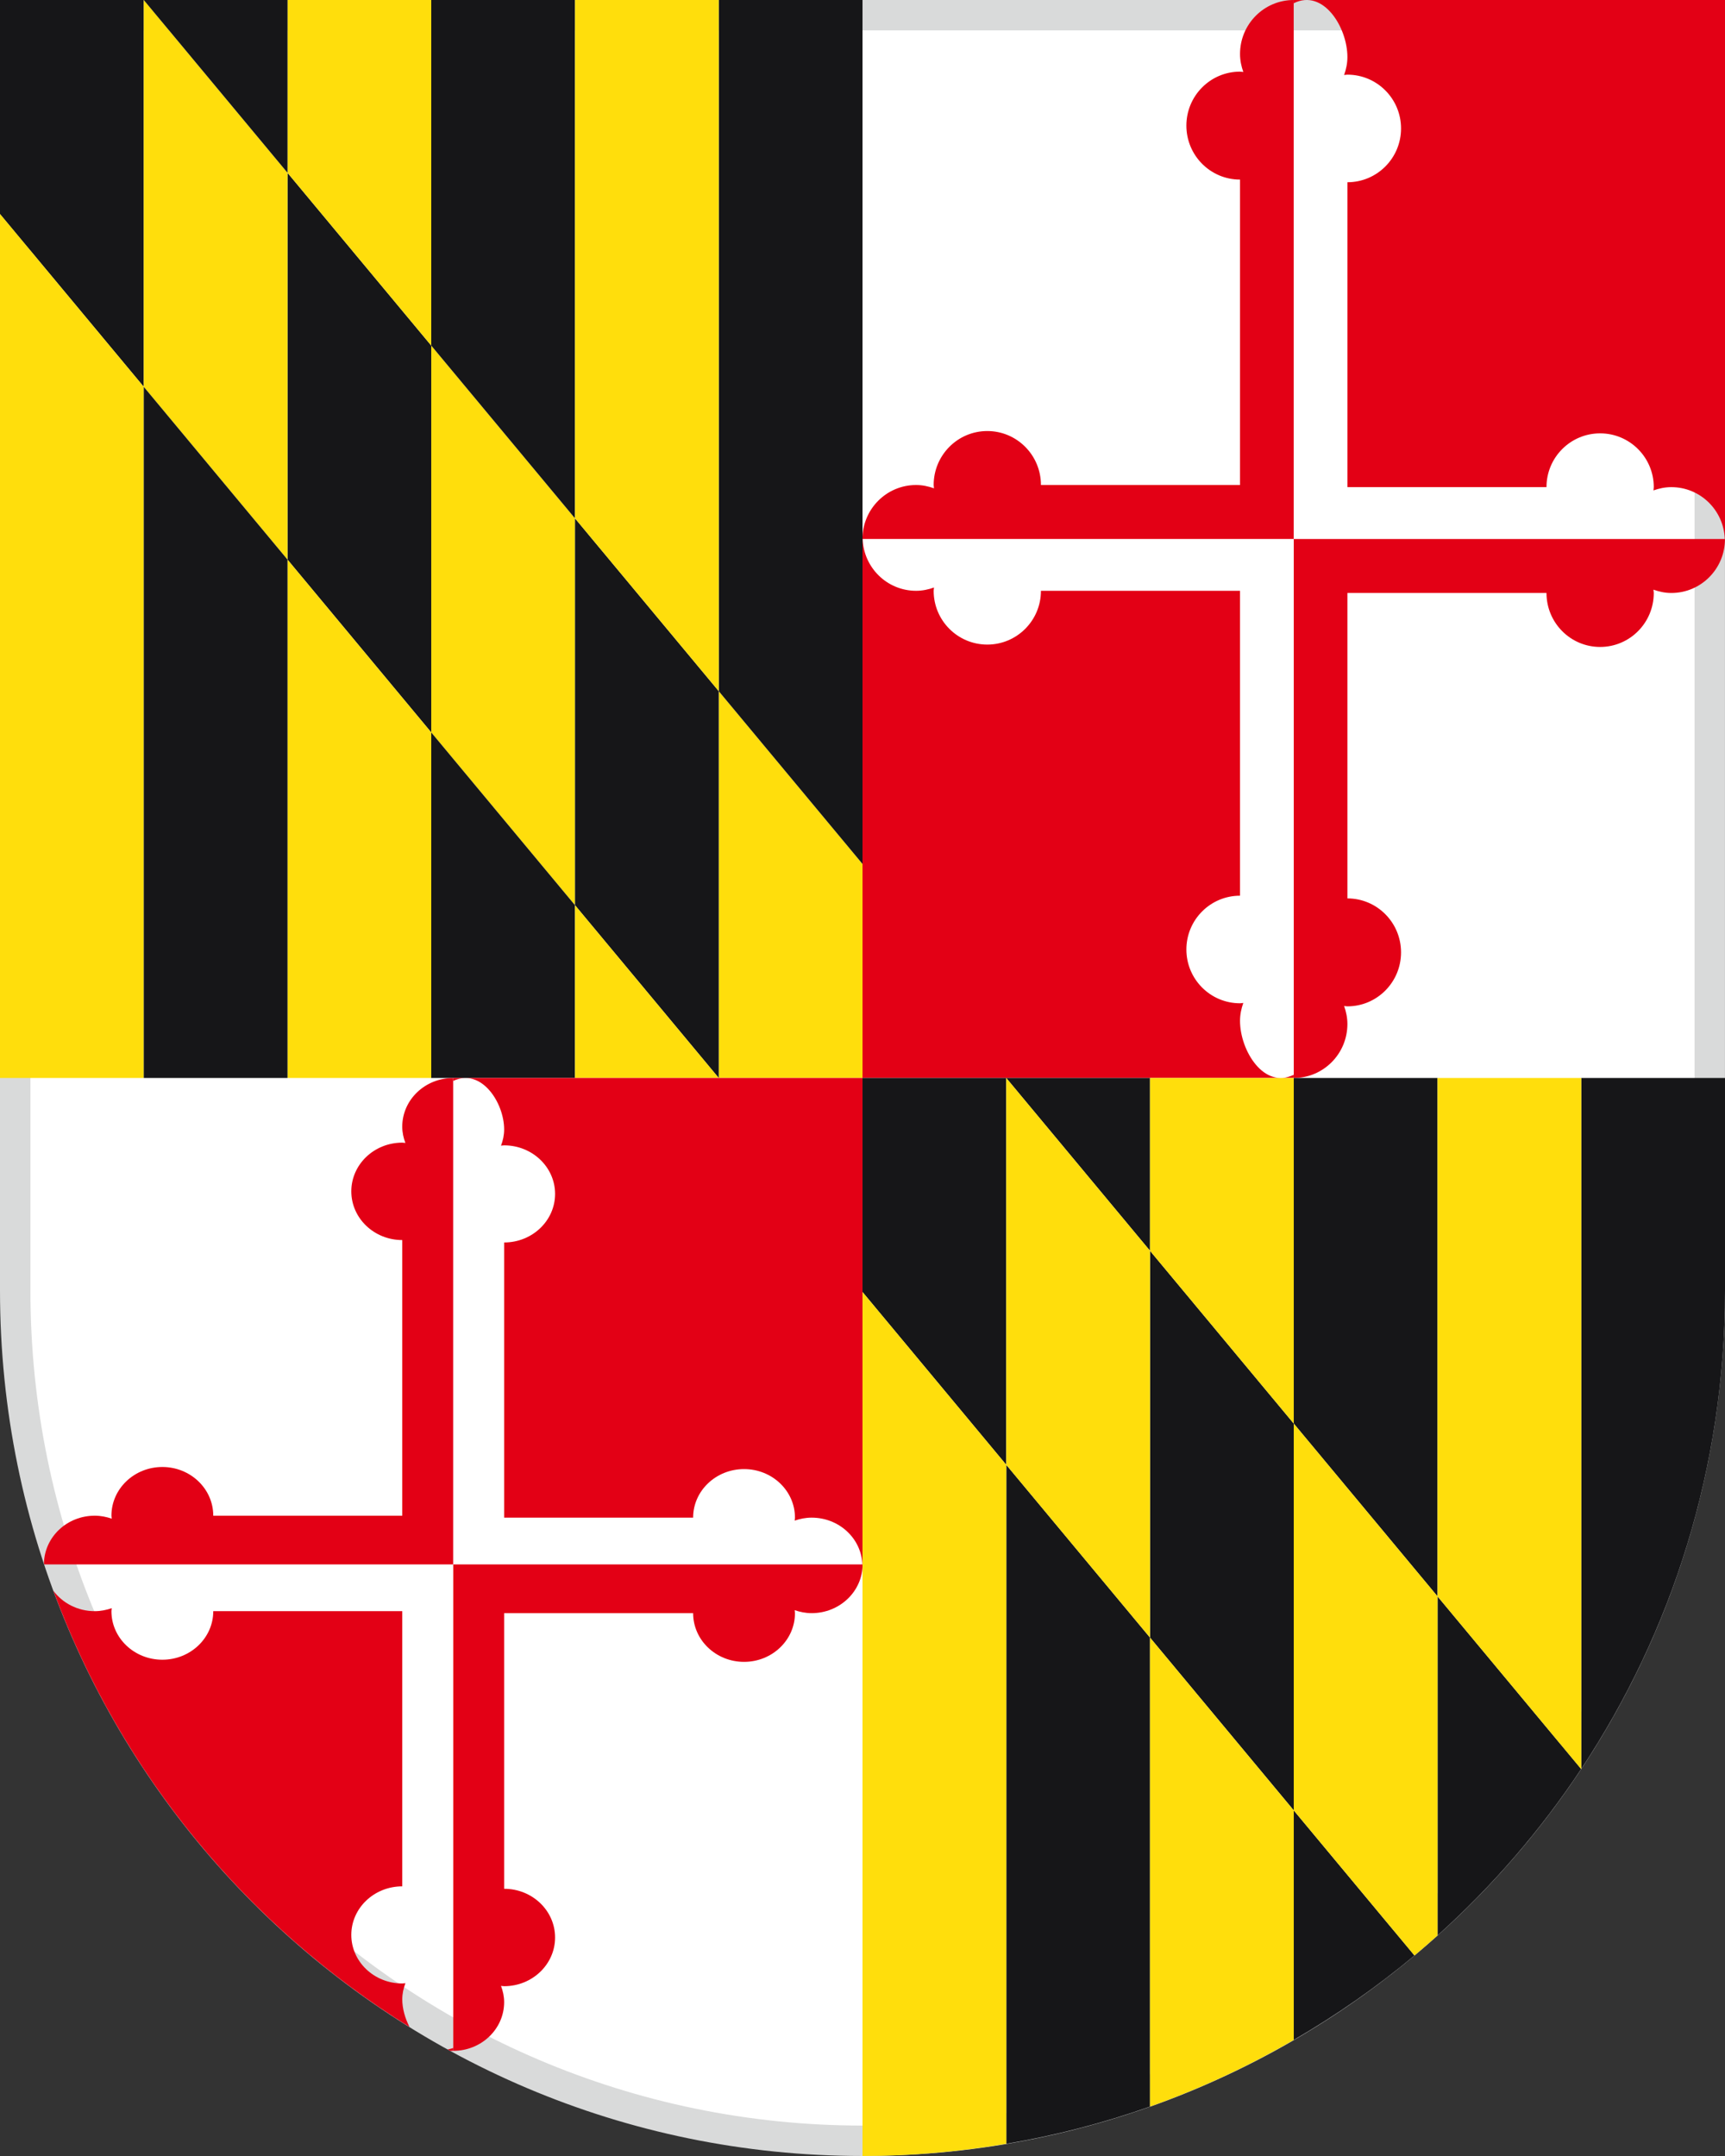 <?xml version="1.0" encoding="utf-8"?>
<!-- Generator: Adobe Illustrator 26.3.1, SVG Export Plug-In . SVG Version: 6.00 Build 0)  -->
<svg version="1.1" id="Ebene_1" xmlns="http://www.w3.org/2000/svg" xmlns:xlink="http://www.w3.org/1999/xlink" x="0px" y="0px"
	 viewBox="0 0 56.693 70.866" style="enable-background:new 0 0 56.693 70.866;" xml:space="preserve">
<rect x="0" y="0" width="56.693" height="70.866" fill="#333333" stroke="none"/>
<style type="text/css">
	.st0{fill:#FFFFFF;}
	.st1{fill:#D9DADA;}
	.st2{fill:#E30015;}
	.st3{fill:#161618;}
	.st4{fill:#FFDE0C;}
</style>
<g>
	<g>
		<path class="st0" d="M28.347,70.366C12.992,70.366,0.5,57.83,0.5,42.421V0.5h55.693v41.921
			C56.193,57.83,43.701,70.366,28.347,70.366z"/>
		<path class="st1" d="M55.693,1v41.421c0,15.133-12.268,27.445-27.346,27.445S1,57.554,1,42.421V1H55.693 M56.693,0H0v42.421
			c0,15.71,12.691,28.445,28.346,28.445s28.346-12.735,28.346-28.445V0L56.693,0z"/>
	</g>
	<rect x="28.421" y="0" class="st0" width="0" height="0"/>
	<path class="st2" d="M42.517,35.327v0.106H28.344V17.716h0.007c0.035,0.946,0.805,1.703,1.757,1.703
		c0.207,0,0.403-0.042,0.588-0.108c-0.002,0.037-0.011,0.071-0.011,0.108c0,0.977,0.789,1.768,1.763,1.768s1.763-0.792,1.763-1.768
		h6.543v10.022c-0.974,0-1.763,0.792-1.763,1.768c0,0.977,0.789,1.768,1.763,1.768c0.037,0,0.072-0.009,0.108-0.011
		c-0.066,0.185-0.108,0.382-0.108,0.59C40.754,34.535,41.544,35.812,42.517,35.327z M40.754,1.774c0,0.209,0.042,0.406,0.108,0.592
		c-0.036-0.002-0.071-0.011-0.108-0.011c-0.974,0-1.763,0.794-1.763,1.774c0,0.98,0.789,1.774,1.763,1.774v10.039h-6.543
		c0-0.98-0.789-1.774-1.763-1.774c-0.974,0-1.763,0.794-1.763,1.774c0,0.037,0.009,0.072,0.011,0.109
		c-0.185-0.066-0.381-0.109-0.588-0.109c-0.974,0-1.763,0.794-1.763,1.774h14.173l0,0v-1.774V0C41.544,0,40.754,0.794,40.754,1.774z
		 M44.283,1.875c0,0.208-0.042,0.405-0.108,0.59c0.036-0.002,0.071-0.011,0.108-0.011c0.974,0,1.763,0.792,1.763,1.768
		c0,0.977-0.789,1.768-1.763,1.768v10.022h6.543c0-0.977,0.789-1.768,1.763-1.768s1.763,0.792,1.763,1.768
		c0,0.037-0.009,0.072-0.011,0.108c0.185-0.066,0.381-0.108,0.588-0.108c0.952,0,1.722,0.757,1.757,1.703h0.007V0H42.52v0.106
		C43.493-0.379,44.283,0.898,44.283,1.875z M44.283,33.659c0-0.209-0.042-0.406-0.108-0.592c0.036,0.002,0.071,0.011,0.108,0.011
		c0.974,0,1.763-0.794,1.763-1.774c0-0.98-0.789-1.774-1.763-1.774V19.491h6.543c0,0.98,0.789,1.774,1.763,1.774
		s1.763-0.794,1.763-1.774c0-0.037-0.009-0.072-0.011-0.109c0.185,0.066,0.381,0.109,0.588,0.109c0.974,0,1.763-0.794,1.763-1.774
		H42.52l0,0v1.774v15.942C43.493,35.433,44.283,34.639,44.283,33.659z"/>
	<g>
		<polygon class="st3" points="4.725,0 0,0 0,7.035 4.725,12.715 		"/>
		<polygon class="st4" points="23.622,35.433 28.347,35.433 28.347,28.398 23.622,22.718 		"/>
		<polygon class="st4" points="14.173,24.074 18.898,29.754 18.898,17.039 14.173,11.359 		"/>
		<polygon class="st3" points="18.898,17.039 18.898,29.754 23.622,35.433 23.622,22.718 		"/>
		<polygon class="st3" points="9.449,5.68 9.449,18.394 14.173,24.074 14.173,11.359 		"/>
		<polygon class="st4" points="9.449,18.394 9.449,5.68 4.725,0 4.725,12.715 		"/>
		<polygon class="st3" points="23.622,0 23.622,22.718 28.347,28.398 28.347,0 		"/>
		<polygon class="st3" points="18.898,17.039 18.898,0 14.173,0 14.173,11.359 		"/>
		<polygon class="st4" points="23.622,22.718 23.622,0 18.898,0 18.898,17.039 		"/>
		<polygon class="st4" points="14.173,11.359 14.173,0 9.449,0 9.449,5.68 		"/>
		<polygon class="st3" points="9.449,0 4.725,0 9.449,5.68 		"/>
		<polygon class="st4" points="0,7.035 0,35.433 4.725,35.433 4.725,12.715 		"/>
		<polygon class="st3" points="14.173,24.074 14.173,35.433 18.898,35.433 18.898,29.754 		"/>
		<polygon class="st4" points="18.898,35.433 23.622,35.433 18.898,29.754 		"/>
		<polygon class="st4" points="9.449,18.394 9.449,35.433 14.173,35.433 14.173,24.074 		"/>
		<polygon class="st3" points="4.725,12.715 4.725,35.433 9.449,35.433 9.449,18.394 		"/>
	</g>
	<g>
		<path class="st2" d="M14.896,35.529c0.924-0.438,1.673,0.714,1.673,1.596c0,0.188-0.04,0.365-0.103,0.532
			c0.035-0.002,0.067-0.01,0.103-0.01c0.924,0,1.674,0.715,1.674,1.596c0,0.881-0.75,1.596-1.674,1.596v9.045h6.211
			c0-0.881,0.749-1.596,1.674-1.596c0.924,0,1.673,0.714,1.673,1.596c0,0.034-0.008,0.065-0.01,0.098
			c0.175-0.06,0.361-0.098,0.558-0.098c0.903,0,1.634,0.683,1.667,1.537H14.896v1.601V67.41c0.924,0,1.673-0.717,1.673-1.601
			c0-0.188-0.04-0.366-0.103-0.534c0.035,0.002,0.067,0.01,0.103,0.01c0.924,0,1.674-0.717,1.674-1.601s-0.75-1.601-1.674-1.601
			v-9.06h6.211c0,0.884,0.749,1.601,1.674,1.601c0.924,0,1.673-0.717,1.673-1.601c0-0.034-0.008-0.065-0.01-0.098
			c0.175,0.06,0.361,0.098,0.558,0.098c0.924,0,1.674-0.717,1.674-1.601l0,0V35.433H14.896V35.529z"/>
		<path class="st2" d="M1.444,51.383c0.004,0.013,0.009,0.026,0.013,0.038h13.436V49.82V35.433c-0.924,0-1.673,0.717-1.673,1.601
			c0,0.188,0.04,0.366,0.103,0.534c-0.035-0.002-0.067-0.01-0.103-0.01c-0.924,0-1.674,0.717-1.674,1.601
			c0,0.884,0.75,1.601,1.674,1.601v9.06H7.009c0-0.884-0.749-1.601-1.673-1.601c-0.925,0-1.674,0.717-1.674,1.601
			c0,0.034,0.008,0.065,0.01,0.098c-0.175-0.06-0.361-0.098-0.558-0.098C2.203,49.82,1.466,50.517,1.444,51.383z"/>
		<path class="st2" d="M14.893,67.314c-0.061,0.029-0.119,0.034-0.179,0.05c0.027,0.015,0.053,0.032,0.08,0.046h0.099V67.314z"/>
		<path class="st2" d="M13.22,65.195c-0.924,0-1.674-0.715-1.674-1.596c0-0.881,0.75-1.596,1.674-1.596v-9.045H7.009
			c0,0.881-0.749,1.596-1.673,1.596c-0.925,0-1.674-0.715-1.674-1.596c0-0.034,0.008-0.065,0.01-0.098
			c-0.175,0.06-0.361,0.098-0.558,0.098c-0.563,0-1.059-0.266-1.36-0.672c2.208,5.99,6.368,11.027,11.705,14.34
			c-0.148-0.287-0.238-0.612-0.238-0.908c0-0.188,0.04-0.365,0.103-0.532C13.288,65.187,13.255,65.195,13.22,65.195z"/>
	</g>
	<g>
		<polygon class="st3" points="37.796,35.433 33.071,35.433 37.796,41.113 		"/>
		<path class="st3" d="M33.071,70.465c1.626-0.274,3.205-0.685,4.725-1.224V53.827l-4.725-5.68V70.465z"/>
		<polygon class="st3" points="28.347,35.433 28.347,42.468 33.071,48.148 33.071,35.433 		"/>
		<path class="st3" d="M47.245,52.472v11.145c1.794-1.612,3.382-3.45,4.721-5.47L47.245,52.472z"/>
		<path class="st3" d="M46.487,64.276l-3.967-4.769v7.544C43.922,66.237,45.25,65.31,46.487,64.276z"/>
		<polygon class="st3" points="42.52,35.433 42.52,46.792 47.245,52.472 47.245,35.433 		"/>
		<path class="st3" d="M56.693,35.433h-4.724v22.709c2.983-4.504,4.724-9.908,4.724-15.721V35.433z"/>
		<polygon class="st3" points="37.796,53.827 42.52,59.507 42.52,46.792 37.796,41.113 		"/>
	</g>
	<g>
		<path class="st4" d="M37.796,69.241c1.651-0.586,3.229-1.322,4.724-2.19v-7.544l-4.724-5.68V69.241z"/>
		<polygon class="st4" points="33.071,35.433 33.071,48.148 37.796,53.827 37.796,41.113 		"/>
		<path class="st4" d="M28.347,70.866c1.61,0,3.188-0.142,4.725-0.401V48.148l-4.725-5.68V70.866z"/>
		<polygon class="st4" points="42.52,35.433 37.796,35.433 37.796,41.113 42.52,46.792 		"/>
		<polygon class="st4" points="51.969,58.142 51.969,35.433 47.245,35.433 47.245,52.472 51.965,58.147 		"/>
		<path class="st4" d="M42.52,59.507l3.967,4.769c0.257-0.215,0.509-0.435,0.758-0.659V52.472l-4.725-5.68V59.507z"/>
	</g>
</g>
</svg>
